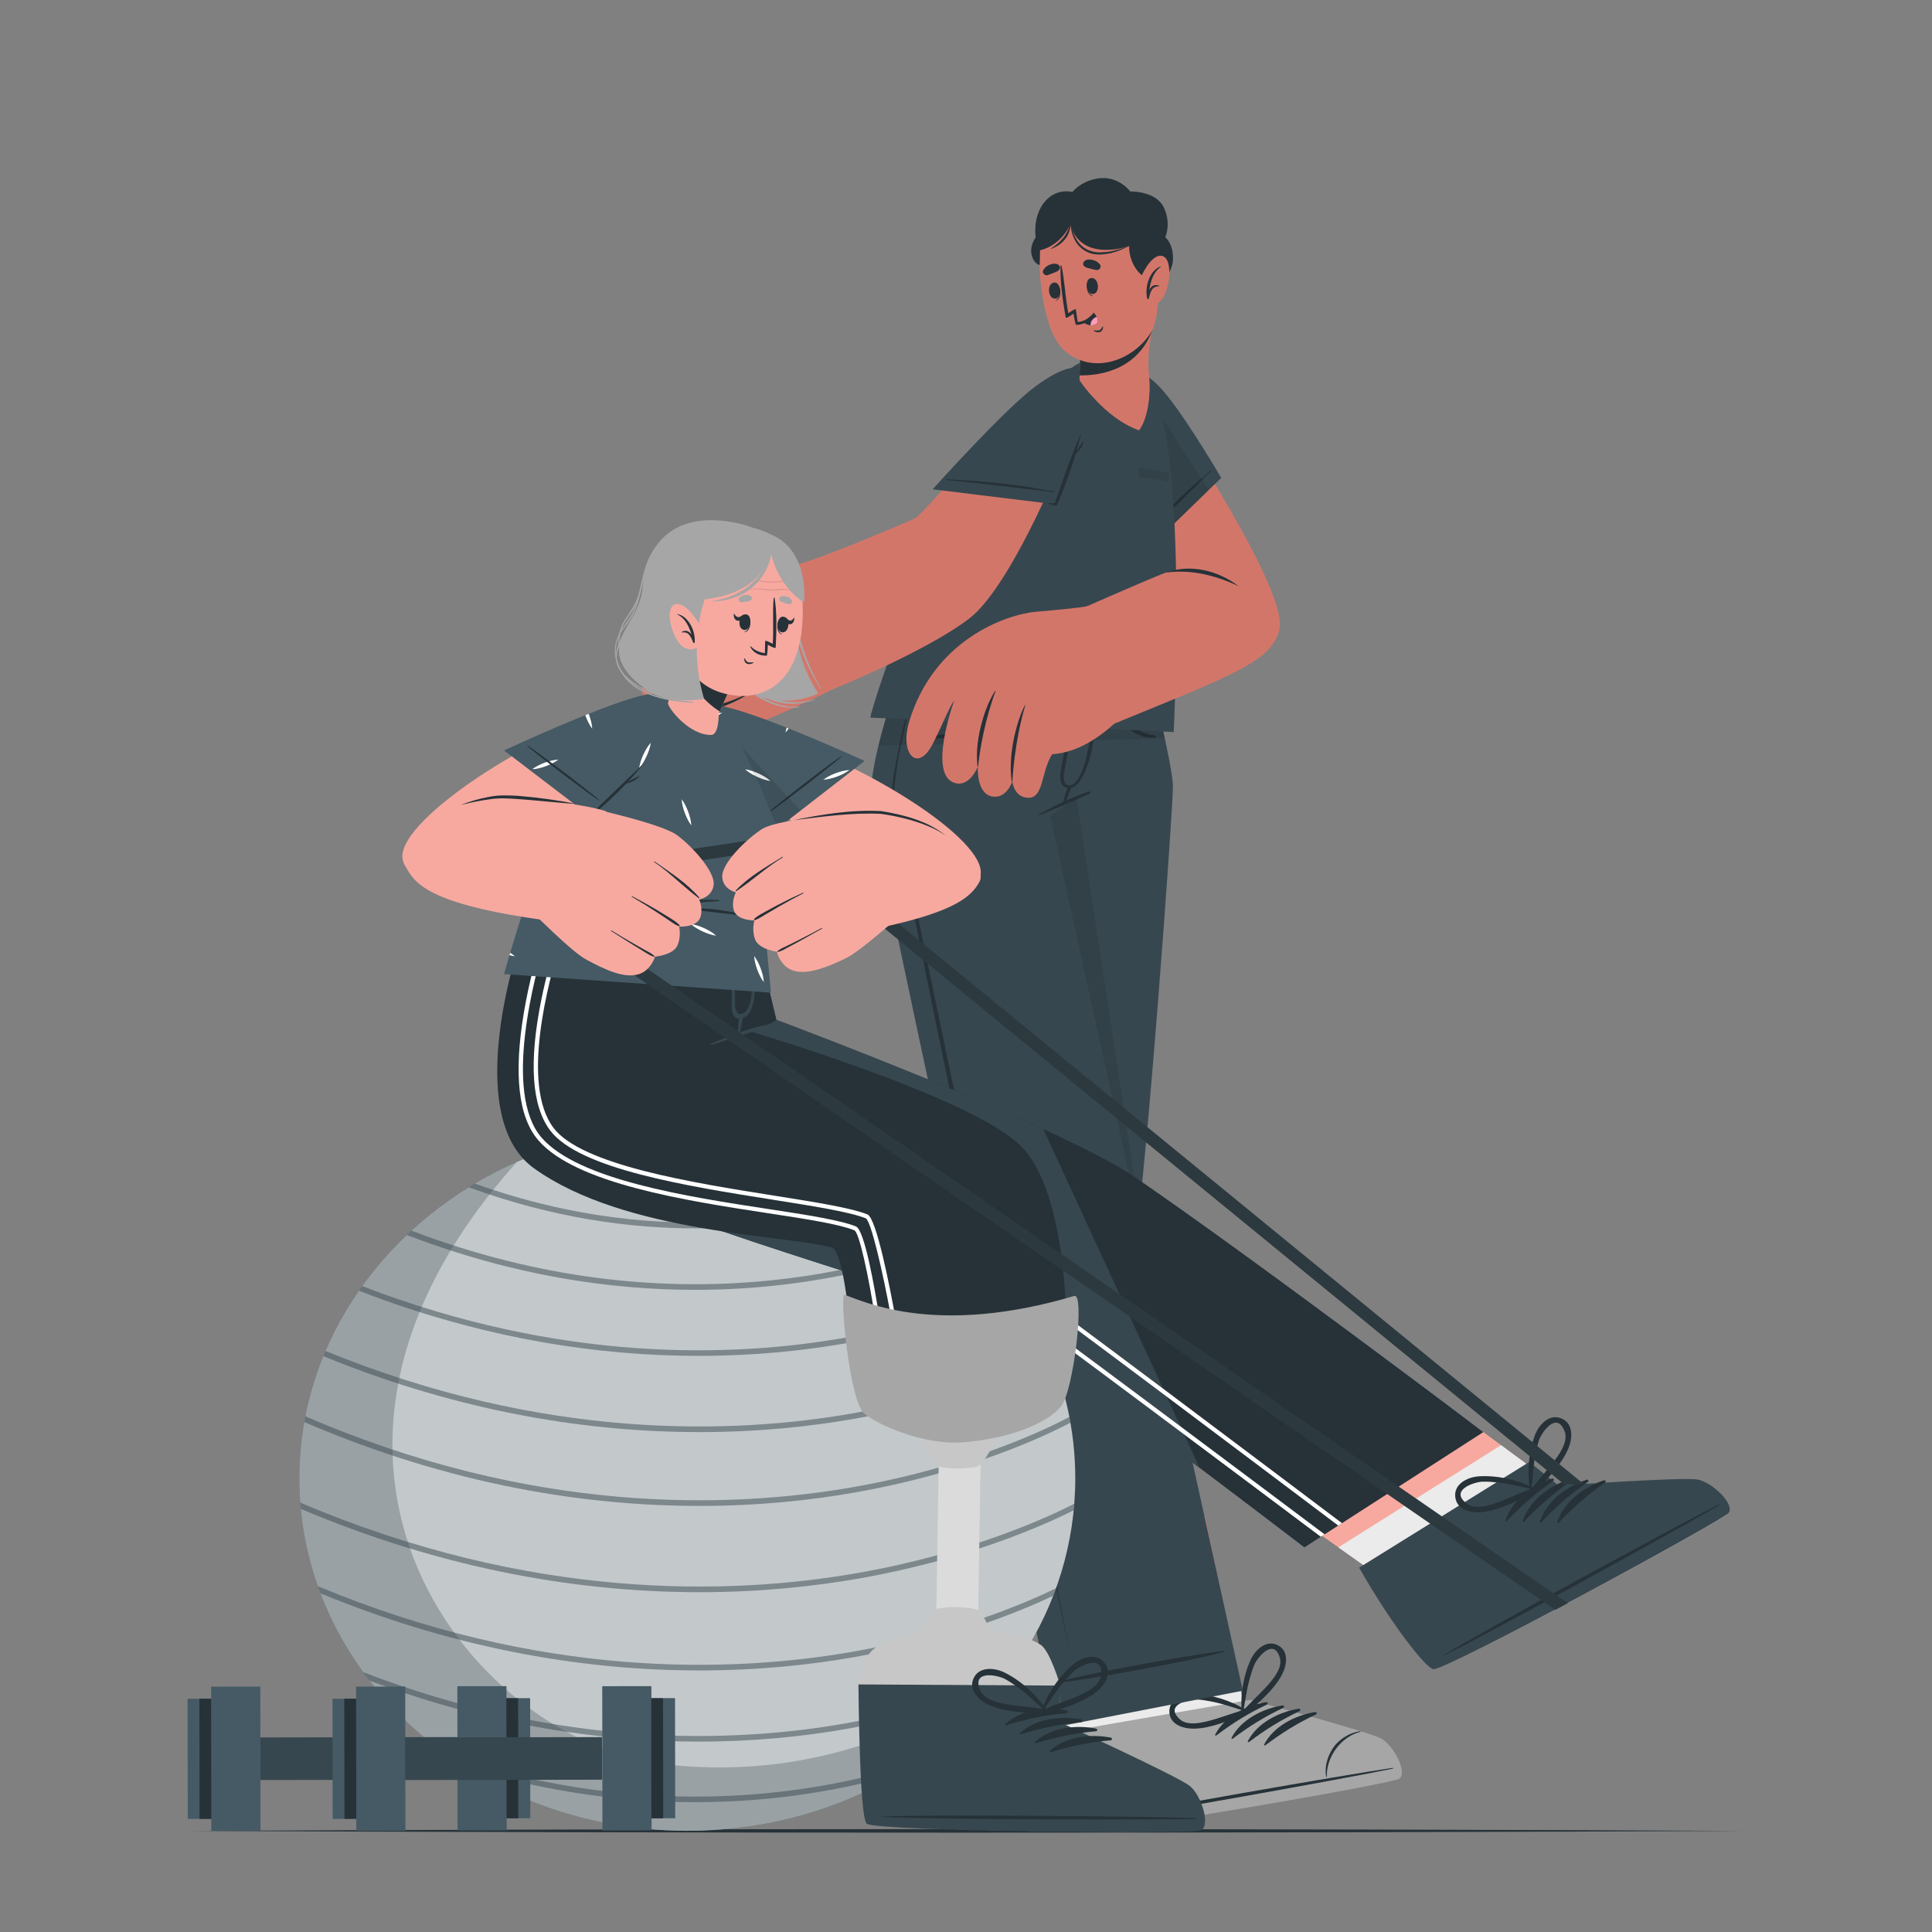 <svg width="150" height="150" viewBox="0 0 150 150" fill="none" xmlns="http://www.w3.org/2000/svg">
<rect x="0" y="0" width="150" height="150" fill="#808080" stroke="none"/>
<path d="M14.571 142.149C53.286 141.966 96.717 141.963 135.432 142.149C96.717 142.335 53.286 142.332 14.571 142.149Z" fill="#263238"/>
<path d="M68.365 138.489C67.57 138.201 49.648 123.939 49.312 122.964C49.176 122.595 62.986 105.087 62.986 105.087L73.987 114.057L65.106 125.79C65.106 125.79 69.525 134.319 69.784 135.432C70.038 136.539 69.156 138.78 68.365 138.489Z" fill="#D3766A"/>
<path d="M68.365 138.489C67.57 138.201 49.648 123.939 49.312 122.961C49.249 122.796 52.033 119.133 55.099 115.167L66.316 124.188L65.104 125.787C65.104 125.787 69.526 134.316 69.781 135.426C70.033 136.533 69.157 138.777 68.365 138.486V138.489Z" fill="#EBEBEB"/>
<path d="M66.888 129.153C66.852 129.102 66.837 129.069 66.846 129.054C66.846 129.054 66.864 129.09 66.888 129.153Z" fill="#37474F"/>
<path d="M68.4 138.837C67.596 138.54 49.467 123.975 49.125 122.982C48.993 122.607 50.967 119.592 53.7 116.7L65.379 126.105C65.379 126.105 69.6 134.607 69.855 135.735C70.107 136.86 69.204 139.131 68.4 138.834V138.837Z" fill="#C7C7C7"/>
<path d="M68.721 137.901C65.742 135.384 53.487 125.517 50.352 123.255C50.328 123.237 50.313 123.255 50.337 123.273C53.235 125.832 65.568 135.6 68.682 137.949C68.748 137.997 68.784 137.952 68.721 137.898V137.901Z" fill="#263238"/>
<path d="M69.213 134.148C68.517 133.539 67.536 133.317 66.798 133.428C66.09 133.536 65.301 133.857 64.815 134.505C64.8 134.523 64.833 134.55 64.851 134.535C65.979 133.485 67.902 133.311 69.18 134.184C69.207 134.202 69.234 134.166 69.21 134.145L69.213 134.148Z" fill="#263238"/>
<path d="M66.088 127.176C64.885 126.183 63.13 125.478 61.576 125.865C61.516 125.88 61.537 125.964 61.588 125.976C63.142 126.294 64.528 126.711 65.989 127.341C66.091 127.386 66.175 127.245 66.088 127.173V127.176Z" fill="#263238"/>
<path d="M66.732 128.295C65.529 127.302 63.774 126.597 62.22 126.984C62.16 126.999 62.181 127.083 62.232 127.095C63.786 127.413 65.172 127.83 66.633 128.46C66.735 128.505 66.819 128.364 66.732 128.292V128.295Z" fill="#263238"/>
<path d="M67.378 129.417C66.175 128.424 64.42 127.719 62.866 128.106C62.806 128.121 62.827 128.205 62.878 128.217C64.432 128.535 65.818 128.952 67.279 129.582C67.381 129.627 67.465 129.486 67.378 129.414V129.417Z" fill="#263238"/>
<path d="M68.022 130.536C66.819 129.543 65.064 128.838 63.51 129.225C63.45 129.24 63.471 129.324 63.522 129.336C65.076 129.654 66.462 130.071 67.923 130.701C68.025 130.746 68.109 130.605 68.022 130.533V130.536Z" fill="#263238"/>
<path d="M53.445 120.993C52.077 119.901 50.376 122.025 51.747 123.12C53.115 124.212 54.816 122.088 53.445 120.993Z" fill="white"/>
<path d="M70.008 124.986C69.804 123.981 68.625 123.855 67.821 124.083C66.516 124.449 65.127 125.313 64.218 126.306C64.197 126.33 64.206 126.357 64.227 126.372C64.182 126.48 64.227 126.636 64.368 126.645C65.715 126.741 67.143 127.011 68.481 126.693C69.261 126.507 70.206 125.94 70.011 124.989L70.008 124.986ZM66.438 126.372C65.775 126.339 65.115 126.276 64.452 126.27C65.157 125.838 65.838 125.379 66.585 125.019C66.942 124.848 67.311 124.677 67.689 124.554C68.277 124.365 70.287 124.308 69.345 125.727C68.826 126.51 67.23 126.408 66.438 126.372Z" fill="#263238"/>
<path d="M60.831 124.326C61.758 125.34 63.093 125.916 64.266 126.591C64.386 126.66 64.512 126.558 64.536 126.441C64.563 126.441 64.587 126.426 64.581 126.393C64.383 125.061 63.717 123.567 62.841 122.532C62.301 121.893 61.254 121.338 60.522 122.055C59.829 122.733 60.291 123.732 60.834 124.323L60.831 124.326ZM60.654 123.045C60.669 121.341 62.304 122.514 62.682 123C62.925 123.312 63.138 123.66 63.336 124.002C63.753 124.719 64.062 125.481 64.401 126.234C63.846 125.868 63.264 125.553 62.697 125.205C62.022 124.794 60.642 123.984 60.651 123.045H60.654Z" fill="#263238"/>
<path d="M54.411 116.136L65.778 125.232C65.778 125.232 87.462 99.261 88.152 95.928C88.935 92.139 91.116 62.457 91.065 60.978C91.005 59.184 89.028 51.3 89.028 51.3H74.937C74.937 51.3 72.966 90.117 72.555 91.317C72.114 92.61 54.411 116.136 54.411 116.136Z" fill="#37474F"/>
<path d="M66.888 122.289C65.073 120.537 57.987 114.909 57.105 114.447C57.087 114.438 57.06 114.471 57.072 114.486C57.714 115.248 63.741 120.198 66.84 122.346C66.873 122.37 66.915 122.316 66.885 122.289H66.888Z" fill="#263238"/>
<path d="M89.724 57.132C89.535 57.051 89.34 57.054 89.151 56.997C88.953 56.94 88.752 56.868 88.557 56.769C88.185 56.583 87.813 56.328 87.471 56.001C87.12 55.662 86.868 55.191 86.637 54.66C86.514 54.378 85.938 52.866 85.935 52.854C85.917 52.818 85.875 52.839 85.884 52.878C85.923 53.088 86.319 54.393 86.436 54.72C86.655 55.335 86.925 55.887 87.306 56.28C87.681 56.664 88.092 56.925 88.509 57.09C88.722 57.174 88.941 57.237 89.154 57.264C89.349 57.288 89.565 57.321 89.742 57.231C89.772 57.216 89.754 57.147 89.727 57.138L89.724 57.132Z" fill="#263238"/>
<path d="M77.259 51.984L76.962 59.781L76.626 67.575L75.876 83.16C75.735 85.758 75.597 88.353 75.432 90.951C75.414 91.272 75.387 91.605 75.357 91.938C75.357 91.977 75.354 92.019 75.327 92.088C75.306 92.133 75.285 92.178 75.264 92.214C75.222 92.292 75.177 92.361 75.132 92.43C75.042 92.568 74.949 92.703 74.856 92.838C74.478 93.372 74.088 93.891 73.692 94.41C72.906 95.448 72.096 96.465 71.286 97.485C69.666 99.519 68.031 101.544 66.387 103.557L58.542 113.349L66.264 103.458C67.878 101.421 69.492 99.381 71.088 97.329C71.886 96.303 72.678 95.271 73.461 94.236C73.851 93.717 74.241 93.198 74.61 92.667C74.703 92.535 74.793 92.403 74.88 92.268C74.958 92.133 75.069 92.001 75.06 91.887C75.087 91.575 75.111 91.257 75.129 90.93C75.282 88.338 75.411 85.74 75.543 83.142L76.365 67.563L76.794 59.775L77.256 51.987L77.259 51.984Z" fill="#263238"/>
<path opacity="0.1" d="M88.431 93.858C88.326 94.815 88.233 95.526 88.149 95.925C87.762 97.797 81.72 105.654 76.443 112.152L72.762 89.361C73.407 81.285 74.931 51.297 74.931 51.297H81.954L88.428 93.858H88.431Z" fill="black"/>
<path d="M108.199 138.048C107.458 138.456 84.916 142.509 83.959 142.116C83.593 141.975 79.555 120.045 79.555 120.045L93.556 117.699L96.511 132.114C96.511 132.114 105.835 134.421 106.84 134.964C107.839 135.504 108.943 137.643 108.202 138.048H108.199Z" fill="#D3766A"/>
<path d="M108.198 138.048C107.46 138.453 84.918 142.509 83.959 142.116C83.787 142.053 82.834 137.322 81.856 132.261L96.049 129.882L96.507 132.117C96.507 132.117 105.831 134.424 106.836 134.964C107.835 135.504 108.939 137.646 108.195 138.048H108.198Z" fill="#EBEBEB"/>
<path d="M100.212 132.993C100.149 132.987 100.116 132.975 100.11 132.96C100.11 132.96 100.149 132.972 100.212 132.993Z" fill="#37474F"/>
<path d="M108.592 138.12C107.839 138.528 84.925 142.515 83.956 142.113C83.587 141.963 82.63 138.489 82.264 134.529L97.039 131.976C97.039 131.976 106.21 134.427 107.227 134.979C108.238 135.534 109.348 137.712 108.595 138.12H108.592Z" fill="#A6A6A6"/>
<path d="M108.103 137.259C104.245 137.832 88.741 140.514 84.973 141.372C84.943 141.378 84.946 141.399 84.976 141.396C88.813 140.91 104.293 138.105 108.112 137.322C108.193 137.304 108.181 137.247 108.1 137.259H108.103Z" fill="#263238"/>
<path d="M105.607 134.412C104.689 134.532 103.876 135.12 103.471 135.75C103.084 136.353 102.805 137.157 102.97 137.949C102.976 137.973 103.018 137.964 103.015 137.94C102.973 136.398 104.11 134.841 105.613 134.46C105.643 134.451 105.637 134.409 105.604 134.412H105.607Z" fill="#263238"/>
<path d="M98.308 132.153C96.766 132.399 95.081 133.251 94.343 134.676C94.312 134.73 94.394 134.772 94.436 134.739C95.701 133.782 96.928 133.017 98.368 132.339C98.471 132.291 98.419 132.138 98.308 132.153Z" fill="#263238"/>
<path d="M99.577 132.408C98.035 132.654 96.349 133.506 95.611 134.931C95.584 134.985 95.662 135.027 95.704 134.994C96.97 134.037 98.197 133.272 99.637 132.594C99.739 132.546 99.688 132.393 99.577 132.408Z" fill="#263238"/>
<path d="M100.844 132.663C99.302 132.909 97.616 133.761 96.878 135.186C96.848 135.24 96.929 135.282 96.971 135.249C98.237 134.292 99.464 133.527 100.904 132.849C101.006 132.801 100.955 132.648 100.844 132.663Z" fill="#263238"/>
<path d="M102.112 132.921C100.57 133.167 98.884 134.019 98.146 135.444C98.116 135.498 98.197 135.54 98.239 135.507C99.505 134.55 100.732 133.785 102.172 133.107C102.274 133.059 102.223 132.906 102.112 132.921Z" fill="#263238"/>
<path d="M85.318 137.556C83.593 137.862 84.064 140.541 85.792 140.235C87.517 139.929 87.046 137.25 85.318 137.556Z" fill="white"/>
<path d="M99.256 127.761C98.365 127.251 97.495 128.052 97.132 128.805C96.544 130.026 96.274 131.64 96.418 132.978C96.421 133.011 96.448 133.02 96.475 133.014C96.526 133.119 96.673 133.188 96.772 133.089C97.735 132.141 98.881 131.247 99.526 130.032C99.901 129.324 100.099 128.241 99.256 127.758V127.761ZM97.939 131.358C97.477 131.835 96.994 132.288 96.55 132.783C96.691 131.97 96.796 131.154 97.021 130.353C97.129 129.972 97.243 129.582 97.402 129.219C97.648 128.652 98.932 127.107 99.376 128.751C99.622 129.657 98.491 130.788 97.939 131.358Z" fill="#263238"/>
<path d="M92.698 134.214C94.072 134.187 95.386 133.566 96.667 133.131C96.799 133.086 96.802 132.924 96.733 132.831C96.751 132.813 96.754 132.783 96.727 132.765C95.596 132.033 94.033 131.547 92.68 131.52C91.843 131.505 90.736 131.922 90.79 132.945C90.841 133.914 91.897 134.226 92.701 134.211L92.698 134.214ZM91.618 133.5C90.349 132.363 92.308 131.913 92.926 131.946C93.322 131.97 93.721 132.039 94.111 132.117C94.924 132.279 95.701 132.552 96.49 132.792C95.848 132.966 95.227 133.194 94.594 133.392C93.838 133.626 92.32 134.127 91.621 133.5H91.618Z" fill="#263238"/>
<path d="M86.223 51.297C86.223 51.297 85.854 57.321 84.189 61.614C84.189 61.614 81.789 63.108 81.54 63.345L96.492 131.265L81.855 134.109C81.855 134.109 75.426 99.345 74.934 97.209C74.148 93.78 67.935 64.623 67.659 62.964C67.083 59.499 70.281 51.297 70.281 51.297H86.22H86.223Z" fill="#37474F"/>
<path d="M95.025 128.172C90.99 128.697 83.262 130.182 82.308 130.554C82.287 130.563 82.296 130.605 82.317 130.605C83.343 130.608 92.754 128.928 95.04 128.244C95.079 128.232 95.067 128.166 95.028 128.172H95.025Z" fill="#263238"/>
<path d="M72.084 57.135C72.378 57.069 72.69 57.09 72.987 57.051C73.299 57.012 73.611 56.958 73.917 56.877C74.493 56.721 75.066 56.499 75.582 56.199C76.113 55.887 76.473 55.434 76.791 54.915C76.962 54.639 77.739 53.16 77.748 53.148C77.772 53.115 77.841 53.139 77.832 53.175C77.787 53.382 77.28 54.672 77.121 54.99C76.827 55.593 76.449 56.13 75.873 56.49C75.312 56.844 74.676 57.072 74.025 57.201C73.692 57.267 73.35 57.312 73.008 57.315C72.699 57.321 72.357 57.333 72.063 57.225C72.012 57.207 72.039 57.141 72.081 57.132L72.084 57.135Z" fill="#263238"/>
<path d="M84.537 61.452C83.202 61.899 81.912 62.535 80.679 63.207C80.631 63.234 80.661 63.309 80.715 63.288C82.014 62.745 83.34 62.223 84.606 61.608C84.705 61.56 84.639 61.419 84.537 61.452Z" fill="#263238"/>
<path d="M85.029 52.572C85.026 52.527 84.948 52.518 84.948 52.566C84.945 54.102 84.834 55.455 84.693 56.889C84.627 57.555 84.057 61.236 82.902 60.957C82.71 60.909 82.611 60.72 82.584 60.426C82.551 60.075 82.686 59.646 82.749 59.298C82.884 58.527 82.996 57.756 83.067 56.976C83.206 55.521 83.223 54.069 83.061 52.617C83.055 52.569 82.986 52.572 82.986 52.62C82.968 54.633 82.9 56.643 82.579 58.635C82.425 59.592 81.93 61.032 82.929 61.188C83.949 61.347 84.63 58.935 84.762 58.275C85.126 56.433 85.158 54.441 85.029 52.572Z" fill="#263238"/>
<path d="M82.932 61.056C82.824 61.302 82.74 61.56 82.665 61.818C82.608 62.019 82.53 62.235 82.551 62.445C82.554 62.487 82.608 62.49 82.632 62.463C82.77 62.292 82.83 62.058 82.905 61.854C82.995 61.62 83.091 61.386 83.175 61.146C83.229 60.987 82.998 60.903 82.932 61.056Z" fill="#263238"/>
<path d="M71.484 51.297C71.085 52.824 70.707 54.357 70.362 55.896C70.02 57.435 69.693 58.983 69.501 60.543L69.447 61.128C69.429 61.323 69.435 61.518 69.429 61.71L69.603 62.868L70.044 65.193L70.986 69.834L74.856 88.377L78.729 106.92L80.652 116.196L83.229 129.084L80.493 116.229L78.477 106.974L74.529 88.446C73.248 82.263 71.958 76.08 70.737 69.885L69.84 65.235L69.42 62.904L69.255 61.719C69.255 61.317 69.291 60.921 69.342 60.525C69.564 58.956 69.918 57.414 70.284 55.878C70.656 54.342 71.058 52.815 71.484 51.297Z" fill="#263238"/>
<path opacity="0.1" d="M90.423 57.321L68.205 57.885C69 54.591 70.284 51.297 70.284 51.297H89.028C89.028 51.297 89.82 54.417 90.423 57.321Z" fill="black"/>
<path d="M87.148 32.664C87.484 40.575 90.202 49.92 92.197 51.297C94.705 53.025 99.118 51.297 99.364 48.597C99.61 45.906 93.802 36.555 90.982 32.247C87.901 27.54 87.064 30.711 87.145 32.667L87.148 32.664Z" fill="#D3766A"/>
<path d="M87.907 43.818L94.816 37.101C94.816 37.101 92.368 32.922 90.685 30.801C88.459 27.993 86.896 28.161 86.686 32.547C86.545 35.481 87.91 43.818 87.91 43.818H87.907Z" fill="#37474F"/>
<path d="M87.973 42.48C88.912 41.433 89.86 40.401 90.859 39.411C91.357 38.916 91.861 38.43 92.374 37.953C92.887 37.476 93.448 37.047 93.952 36.564C93.979 36.537 94.021 36.585 93.991 36.609C93.463 37.065 92.992 37.599 92.488 38.085C91.984 38.571 91.48 39.063 90.982 39.555C89.986 40.539 88.984 41.52 88.012 42.528C87.985 42.555 87.946 42.51 87.973 42.483V42.48Z" fill="#263238"/>
<path opacity="0.1" d="M93.844 38.042L87.91 43.817C87.91 43.817 86.545 35.48 86.689 32.546C86.797 30.296 87.262 29.159 87.988 28.961L93.847 38.045L93.844 38.042Z" fill="black"/>
<path d="M91.122 56.838L67.575 55.713C67.488 55.488 73.716 34.692 83.442 28.392C85.155 27.282 88.401 28.293 89.187 29.484C92.292 34.182 91.125 56.838 91.125 56.838H91.122Z" fill="#37474F"/>
<path opacity="0.1" d="M90.744 37.38L88.443 37.035V36.345L90.744 36.69V37.38Z" fill="black"/>
<path d="M83.217 33.579C81.987 37.155 78.198 45.741 75.273 48.006C72.768 49.944 67.575 52.329 64.695 53.499C63.387 54.03 60.306 44.277 61.953 43.821C64.26 43.179 70.746 40.386 70.995 40.266C71.604 39.972 74.937 35.901 79.251 31.644C82.725 28.218 84.204 30.708 83.217 33.585V33.579Z" fill="#D3766A"/>
<path d="M64.693 53.496C63.7 54.006 58.342 56.553 56.899 56.796C55.456 57.039 51.253 57.441 50.953 56.355C50.653 55.269 51.874 55.053 51.874 55.053C51.874 55.053 50.074 54.942 49.87 53.82C49.669 52.698 51.58 52.425 51.58 52.425C51.58 52.425 49.738 52.176 49.618 51.042C49.498 49.911 51.463 49.956 51.463 49.956C51.463 49.956 49.768 49.806 50.062 48.831C50.413 47.658 53.506 48.288 55.081 47.898C55.438 47.811 62.191 45.591 62.191 45.591L64.69 53.487L64.693 53.496Z" fill="#D3766A"/>
<path d="M51.298 49.962C53.575 50.418 54.649 50.226 56.782 49.41C56.824 49.395 56.857 49.452 56.815 49.473C54.799 50.463 53.485 50.898 51.271 50.07C51.163 50.031 51.19 49.938 51.298 49.962Z" fill="#263238"/>
<path d="M51.403 52.389C53.809 52.656 54.976 52.458 57.274 51.768C57.307 51.759 57.325 51.813 57.295 51.825C55.096 52.689 53.776 53.097 51.409 52.512C51.301 52.485 51.295 52.377 51.403 52.389Z" fill="#263238"/>
<path d="M51.994 55.017C54.34 55.107 55.63 54.945 57.775 53.988C57.826 53.967 57.862 54.036 57.814 54.066C55.72 55.254 54.115 55.47 51.997 55.089C51.853 55.062 51.844 55.011 51.991 55.017H51.994Z" fill="#263238"/>
<path d="M62.908 43.932C62.908 43.932 60.055 43.368 58.747 43.398C57.439 43.428 52.606 45.33 52.957 46.398C53.41 47.775 56.419 47.226 57.856 46.767C57.856 46.767 58.903 49.956 61.147 50.028C63.391 50.1 62.908 43.932 62.908 43.932Z" fill="#D3766A"/>
<path d="M53.206 46.737C54.526 47.694 56.374 46.968 57.802 46.623C57.91 46.596 57.97 46.674 57.973 46.761C58.501 48.069 59.626 49.758 61.078 50.091C61.12 50.1 61.114 50.163 61.069 50.157C59.464 50.013 58.222 48.444 57.736 46.974C56.278 47.349 54.391 47.997 53.194 46.746C53.188 46.74 53.194 46.728 53.203 46.734L53.206 46.737Z" fill="#263238"/>
<path d="M72.408 37.989L81.972 39.162C81.972 39.162 83.694 34.635 84.294 31.995C85.086 28.503 83.976 27.39 80.427 29.973C78.051 31.701 72.411 37.989 72.411 37.989H72.408Z" fill="#37474F"/>
<path d="M81.315 39.084C81.54 39.066 81.762 39.063 81.984 39.066L81.879 39.129C82.515 37.26 83.163 35.4 83.952 33.588C83.733 34.554 83.451 35.502 83.133 36.438C82.806 37.401 82.446 38.352 82.029 39.282C81.789 39.228 81.552 39.165 81.315 39.087V39.084Z" fill="#263238"/>
<path d="M83.373 35.304C83.496 35.127 83.814 34.671 83.934 34.5C83.997 34.41 84.054 34.32 84.126 34.23C84.096 34.458 83.997 34.668 83.871 34.854C83.739 35.037 83.577 35.205 83.373 35.307V35.304Z" fill="#263238"/>
<path d="M73.488 37.203C74.892 37.278 76.29 37.371 77.688 37.53C78.384 37.608 79.08 37.698 79.773 37.797C80.466 37.896 81.153 38.067 81.846 38.157C81.885 38.163 81.873 38.223 81.837 38.217C81.15 38.091 80.439 38.058 79.746 37.971C79.05 37.884 78.354 37.8 77.658 37.719C76.266 37.56 74.874 37.395 73.479 37.266C73.44 37.263 73.452 37.206 73.488 37.206V37.203Z" fill="#263238"/>
<path d="M88.366 32.571C87.091 32.937 84.778 31.071 83.827 29.514C83.761 29.406 84.007 24.999 83.965 24.123C83.956 23.943 89.536 25.197 89.536 25.197C89.536 25.197 89.083 27.063 89.167 28.596C89.176 28.725 89.599 32.217 88.366 32.574V32.571Z" fill="#D3766A"/>
<path d="M89.535 25.197C89.535 25.197 89.481 25.425 89.412 25.785C88.149 28.908 85.065 29.172 83.82 29.142C83.832 28.044 84 24.855 83.964 24.12C83.955 23.94 89.538 25.197 89.538 25.197H89.535Z" fill="#263238"/>
<path d="M83.824 29.514C83.824 29.514 85.714 32.445 88.432 33.411C88.432 33.411 89.389 32.343 89.227 29.421L83.824 29.514Z" fill="#D3766A"/>
<path d="M88.953 16.842C90.003 18.594 90.366 24.327 89.322 25.884C87.807 28.143 84.645 29.109 82.554 27.132C80.526 25.215 80.187 17.739 81.417 16.254C83.229 14.064 87.399 14.253 88.95 16.842H88.953Z" fill="#D3766A"/>
<path d="M84.381 22.014C84.381 22.014 84.411 22.029 84.414 22.047C84.429 22.434 84.51 22.875 84.867 22.977C84.879 22.98 84.879 23.001 84.867 22.998C84.438 22.968 84.336 22.38 84.384 22.014H84.381Z" fill="#263238"/>
<path d="M84.699 21.588C85.317 21.498 85.449 22.74 84.879 22.824C84.315 22.905 84.183 21.663 84.699 21.588Z" fill="#263238"/>
<path d="M82.263 22.299C82.263 22.299 82.237 22.32 82.237 22.335C82.29 22.719 82.287 23.166 81.951 23.331C81.942 23.337 81.945 23.355 81.957 23.352C82.374 23.247 82.374 22.653 82.26 22.299H82.263Z" fill="#263238"/>
<path d="M81.876 21.936C81.252 21.957 81.339 23.202 81.915 23.184C82.482 23.166 82.398 21.921 81.876 21.936Z" fill="#263238"/>
<path d="M85.129 20.967C84.955 20.943 84.799 20.892 84.631 20.85C84.439 20.802 84.283 20.784 84.145 20.634C84.07 20.553 84.082 20.391 84.154 20.313C84.322 20.127 84.571 20.127 84.802 20.175C85.054 20.226 85.234 20.331 85.396 20.529C85.555 20.721 85.357 21 85.129 20.97V20.967Z" fill="#263238"/>
<path d="M81.33 21.363C81.498 21.315 81.648 21.246 81.81 21.183C81.993 21.111 82.146 21.072 82.263 20.904C82.326 20.814 82.296 20.655 82.212 20.586C82.02 20.424 81.774 20.457 81.552 20.532C81.309 20.616 81.144 20.742 81.006 20.961C80.874 21.171 81.105 21.423 81.327 21.363H81.33Z" fill="#263238"/>
<path d="M85.608 25.35C85.539 25.458 85.476 25.602 85.341 25.644C85.212 25.686 85.044 25.662 84.915 25.644C84.903 25.644 84.894 25.659 84.903 25.668C85.035 25.791 85.26 25.833 85.428 25.764C85.593 25.695 85.641 25.527 85.647 25.362C85.647 25.338 85.617 25.338 85.608 25.353V25.35Z" fill="#263238"/>
<path d="M84.954 24.312C84.82 24.687 84.549 24.939 84.228 25.08C84.085 25.143 83.928 25.185 83.772 25.206C83.743 25.212 83.71 25.215 83.683 25.215C83.656 25.215 83.629 25.221 83.599 25.221C83.553 25.224 83.52 25.194 83.502 25.155C83.502 25.137 83.496 25.128 83.496 25.113L83.49 25.077C83.415 24.789 83.344 24.342 83.344 24.342C83.251 24.42 82.764 24.786 82.737 24.633C82.525 23.361 82.287 21.945 82.344 20.634C82.344 20.592 82.41 20.586 82.416 20.628C82.668 21.843 82.707 23.094 82.942 24.318C83.1 24.213 83.353 24.027 83.505 23.994C83.55 23.994 83.632 24.861 83.677 24.99C83.677 24.99 83.677 24.996 83.683 25.002C84.183 24.954 84.519 24.72 84.915 24.285C84.939 24.258 84.975 24.276 84.957 24.312H84.954Z" fill="#263238"/>
<path d="M84.027 24.978C84.027 24.978 84.336 25.227 84.681 25.257C84.807 25.269 84.936 25.251 85.059 25.182C85.308 25.041 85.251 24.792 85.146 24.597C85.062 24.435 84.942 24.306 84.942 24.306C84.942 24.306 84.648 24.774 84.03 24.978H84.027Z" fill="#263238"/>
<path d="M84.678 25.257C84.804 25.269 84.933 25.251 85.056 25.182C85.305 25.041 85.248 24.792 85.143 24.597C84.864 24.702 84.63 24.972 84.678 25.257Z" fill="#FF9ABB"/>
<path d="M90.178 21.696C88.759 22.113 87.631 20.559 87.667 19.104C87.667 19.104 83.95 20.451 83.092 17.418C83.092 17.418 82.477 19.008 80.749 19.434L80.725 20.568C80.308 20.541 79.645 19.515 80.413 18.429C80.413 18.429 80.143 16.881 81.073 15.714C82 14.547 83.257 14.907 83.257 14.907C83.257 14.907 83.992 13.962 85.441 13.833C86.89 13.704 87.754 14.865 87.754 14.865C87.754 14.865 89.731 14.811 90.349 16.089C90.967 17.367 90.469 18.42 90.469 18.42C90.469 18.42 91.06 18.846 91.072 20.049C91.078 20.823 90.607 21.57 90.181 21.696H90.178Z" fill="#263238"/>
<path d="M83.116 17.127C83.146 17.382 83.191 17.637 83.272 17.88C83.341 18.126 83.446 18.357 83.569 18.576C83.824 19.008 84.22 19.347 84.697 19.485C85.168 19.659 85.687 19.59 86.185 19.53C86.431 19.467 86.683 19.422 86.929 19.347C87.172 19.266 87.415 19.182 87.664 19.107C87.433 19.221 87.196 19.323 86.959 19.431C86.719 19.524 86.464 19.587 86.215 19.665C85.705 19.755 85.162 19.83 84.643 19.656C84.13 19.491 83.692 19.113 83.449 18.642C83.206 18.171 83.101 17.643 83.116 17.127Z" fill="#263238"/>
<path d="M81.531 19.335C81.924 19.086 82.278 18.804 82.554 18.456C82.698 18.285 82.806 18.093 82.899 17.889C82.998 17.688 83.04 17.466 83.094 17.238C83.115 17.469 83.109 17.712 83.031 17.94C82.962 18.168 82.848 18.384 82.695 18.57C82.542 18.756 82.368 18.918 82.167 19.047C81.969 19.176 81.756 19.281 81.528 19.338L81.531 19.335Z" fill="#263238"/>
<path d="M88.504 21.684C88.504 21.684 89.344 19.62 90.253 19.878C91.162 20.139 90.814 22.932 89.947 23.502C89.08 24.072 88.537 23.277 88.537 23.277L88.507 21.681L88.504 21.684Z" fill="#D3766A"/>
<path d="M90.133 20.679C90.133 20.679 90.157 20.694 90.145 20.703C89.542 21.123 89.332 21.822 89.233 22.515C89.374 22.224 89.614 22.029 89.998 22.188C90.019 22.197 90.007 22.227 89.989 22.227C89.704 22.23 89.518 22.323 89.383 22.584C89.287 22.767 89.242 22.983 89.191 23.184C89.173 23.25 89.059 23.244 89.065 23.169V23.151C88.858 22.308 89.245 20.97 90.136 20.676L90.133 20.679Z" fill="#263238"/>
<path d="M99.112 49.104C98.848 51.282 95.449 52.521 86.518 56.181C85.282 56.688 79.987 49.074 81.277 48.465C82.903 47.7 90.028 44.589 90.526 44.457C94.729 43.344 99.31 47.463 99.112 49.104Z" fill="#D3766A"/>
<path d="M90.526 44.457C92.416 43.758 94.585 44.298 96.151 45.501C94.384 44.679 92.482 44.184 90.526 44.457Z" fill="#263238"/>
<path d="M84.508 47.052C84.508 47.052 83.887 47.208 80.47 47.493C78.109 47.691 72.478 49.683 70.576 56.067C69.847 58.515 71.245 60.093 72.454 57.687C73.306 55.992 73.75 54.744 74.182 54.267C74.182 54.267 74.779 57.108 76.321 57.78C77.011 58.08 78.913 58.854 80.479 59.247C80.479 59.247 80.656 58.929 80.824 58.494C80.824 58.494 83.263 59.166 86.518 56.178L84.508 47.049V47.052Z" fill="#D3766A"/>
<path d="M78.244 48.042C77.38 48.933 75.577 50.856 74.653 52.941C73.624 55.257 72.265 59.994 73.984 60.735C75.244 61.278 75.922 59.517 75.922 59.517C75.922 59.517 75.775 61.593 77.017 61.836C78.151 62.058 78.595 60.663 78.595 60.663C78.595 60.663 78.721 61.938 79.855 61.941C81.22 61.944 80.731 59.271 82.114 58.08C82.426 57.813 78.247 48.042 78.247 48.042H78.244Z" fill="#D3766A"/>
<path d="M77.281 53.619C76.606 54.591 75.638 57.195 75.889 59.475C75.895 59.526 75.938 59.55 75.944 59.502C76.201 56.934 76.936 54.6 77.305 53.631C77.311 53.619 77.29 53.61 77.284 53.622L77.281 53.619Z" fill="#263238"/>
<path d="M79.588 54.726C79.09 55.626 78.214 58.353 78.547 60.654C78.553 60.705 78.598 60.726 78.601 60.678C78.76 57.984 79.3 55.728 79.612 54.735C79.615 54.723 79.597 54.714 79.591 54.726H79.588Z" fill="#263238"/>
<path opacity="0.1" d="M53.361 142.14C69.996 142.14 83.481 129.892 83.481 114.783C83.481 99.674 69.996 87.426 53.361 87.426C36.726 87.426 23.241 99.674 23.241 114.783C23.241 129.892 36.726 142.14 53.361 142.14Z" fill="black"/>
<path d="M23.244 114.783C23.244 129.891 36.729 142.143 53.364 142.143C64.413 142.143 74.067 136.74 79.305 128.688C81.96 124.614 83.484 119.859 83.484 114.783C83.484 99.675 69.999 87.429 53.364 87.429C48.627 87.429 44.145 88.422 40.155 90.195C30.141 94.635 23.244 103.977 23.244 114.783Z" fill="#37474F"/>
<path opacity="0.7" d="M23.244 114.783C23.244 129.891 36.729 142.143 53.364 142.143C64.413 142.143 74.067 136.74 79.305 128.688C81.96 124.614 83.484 119.859 83.484 114.783C83.484 99.675 69.999 87.429 53.364 87.429C48.627 87.429 44.145 88.422 40.155 90.195C30.141 94.635 23.244 103.977 23.244 114.783Z" fill="white"/>
<g opacity="0.5">
<path d="M42.069 89.421C46.428 90.492 50.442 90.882 53.982 90.882C57.063 90.882 59.778 90.588 62.049 90.192C63.102 90.003 64.101 89.79 65.028 89.562C64.767 89.46 64.503 89.361 64.236 89.268H64.233C58.872 90.492 51.462 91.155 42.816 89.154C42.561 89.238 42.312 89.328 42.069 89.421Z" fill="#37474F"/>
<path d="M36.397 92.181C42.964 94.584 48.955 95.37 53.986 95.37C57.066 95.37 59.782 95.076 62.053 94.674C65.635 94.044 68.523 93.096 70.516 92.295C70.359 92.193 70.201 92.097 70.038 92.001C64.389 94.176 52.084 97.347 36.873 91.893C36.712 91.986 36.556 92.082 36.397 92.181Z" fill="#37474F"/>
<path d="M31.588 95.883C39.826 99.051 47.413 100.143 53.962 100.143C63.877 100.143 71.419 97.641 75.274 96.012C75.16 95.904 75.046 95.793 74.929 95.688C68.497 98.367 52.231 103.275 31.945 95.547C31.822 95.655 31.705 95.769 31.585 95.88L31.588 95.883Z" fill="#37474F"/>
<path d="M34.855 136.365C35.275 136.668 35.706 136.956 36.151 137.232C42.633 139.2 48.642 139.923 53.962 139.923C60.331 139.923 65.722 138.891 69.784 137.721C69.784 137.721 69.787 137.72 69.793 137.718C70.266 137.439 70.725 137.145 71.175 136.842C63.721 139.236 50.644 141.555 34.858 136.365H34.855Z" fill="#37474F"/>
<path d="M27.864 100.212C37.74 104.04 46.743 105.27 54.246 105.27C58.62 105.27 62.484 104.853 65.709 104.286C71.61 103.248 76.179 101.601 78.978 100.389C78.894 100.266 78.813 100.149 78.729 100.026C75.945 101.217 71.43 102.84 65.613 103.86C56.937 105.384 43.611 105.825 28.122 99.852C28.035 99.975 27.951 100.092 27.864 100.215V100.212Z" fill="#37474F"/>
<path d="M28.203 129.831C28.362 130.05 28.521 130.269 28.692 130.482C38.238 134.061 46.953 135.219 54.243 135.219C58.617 135.219 62.481 134.802 65.706 134.235C70.803 133.338 74.907 131.985 77.733 130.857C77.916 130.629 78.093 130.401 78.261 130.17C75.447 131.343 71.112 132.843 65.607 133.809C56.949 135.327 43.653 135.768 28.2 129.828L28.203 129.831Z" fill="#37474F"/>
<path d="M25.107 105.294C36.054 109.77 46.044 111.189 54.291 111.189C58.893 111.189 62.955 110.751 66.345 110.151C73.644 108.87 78.999 106.695 81.675 105.438C81.627 105.303 81.57 105.168 81.513 105.03C78.876 106.272 73.536 108.444 66.249 109.725C56.838 111.378 42.219 111.816 25.275 104.889C25.218 105.024 25.161 105.156 25.11 105.291L25.107 105.294Z" fill="#37474F"/>
<path d="M23.629 110.409C35.158 115.374 45.673 116.919 54.292 116.919C58.894 116.919 62.956 116.481 66.346 115.881C75.355 114.297 81.409 111.354 83.107 110.457C83.08 110.304 83.056 110.154 83.029 110.007C81.568 110.79 75.469 113.841 66.25 115.458C56.551 117.156 41.32 117.576 23.71 109.962L23.632 110.409H23.629Z" fill="#37474F"/>
<path d="M23.314 116.661C23.326 116.826 23.34 116.988 23.358 117.15C34.992 122.076 45.594 123.618 54.319 123.618C59.041 123.618 63.211 123.162 66.691 122.556C75.153 121.068 81.076 118.407 83.356 117.261C83.376 117.096 83.391 116.925 83.403 116.754C81.355 117.801 75.346 120.591 66.594 122.127C56.706 123.861 41.227 124.293 23.314 116.661Z" fill="#37474F"/>
<path d="M24.679 123.153C24.745 123.342 24.814 123.522 24.886 123.708C35.92 128.259 45.988 129.693 54.292 129.693C58.894 129.693 62.956 129.255 66.346 128.655C73.726 127.359 79.126 125.145 81.769 123.9C81.847 123.699 81.922 123.507 81.991 123.309C79.555 124.494 74.005 126.87 66.25 128.232C56.728 129.9 41.881 130.332 24.682 123.153H24.679Z" fill="#37474F"/>
</g>
<path opacity="0.3" d="M23.244 114.783C23.244 129.891 36.729 142.143 53.364 142.143C64.413 142.143 74.067 136.74 79.305 128.688C73.644 133.248 64.272 138.369 51.78 136.998C36.558 135.318 19.191 113.442 40.155 90.195C30.141 94.635 23.244 103.977 23.244 114.783Z" fill="#37474F"/>
<path d="M134.109 117.549C133.53 118.179 112.587 129.537 111.54 129.465C111.417 129.465 108.42 125.28 108.42 125.28C108.096 124.695 107.28 123.831 105.885 121.536L95.109 113.895L107.07 105.201L120.903 115.425C120.903 115.425 124.683 115.296 127.782 115.122C127.788 115.122 127.791 115.122 127.791 115.122C129.699 115.008 131.376 114.945 131.811 115.02C132.942 115.221 134.691 116.922 134.109 117.546V117.549Z" fill="#F7A9A0"/>
<path d="M134.109 117.549C133.53 118.176 112.587 129.537 111.54 129.465C111.42 129.462 108.42 125.28 108.42 125.28C108.099 124.695 107.28 123.831 105.885 121.536L103.908 120.135L116.544 112.203L120.903 115.425C120.903 115.425 124.683 115.299 127.782 115.122C127.785 115.122 127.788 115.122 127.788 115.125C129.699 115.011 131.373 114.945 131.808 115.02C132.939 115.218 134.688 116.922 134.106 117.546L134.109 117.549Z" fill="#EBEBEB"/>
<path d="M134.175 117.504C133.569 118.155 112.371 129.669 111.285 129.597C110.784 129.564 108.204 126.42 105.522 121.713L118.737 113.505L121.014 115.344C121.014 115.344 130.608 114.663 131.79 114.87C132.969 115.08 134.781 116.853 134.175 117.504Z" fill="#37474F"/>
<path d="M133.41 116.821C129.81 118.663 115.461 126.439 112.041 128.533C112.014 128.551 112.023 128.569 112.053 128.554C115.662 126.805 129.948 118.915 133.443 116.878C133.518 116.836 133.488 116.782 133.41 116.821Z" fill="#263238"/>
<path d="M120.504 114.796C118.968 115.312 117.387 116.473 116.877 118.054C116.856 118.114 116.946 118.144 116.982 118.102C118.113 116.905 119.238 115.915 120.597 114.973C120.693 114.907 120.615 114.757 120.504 114.793V114.796Z" fill="#263238"/>
<path d="M121.842 114.841C120.306 115.357 118.725 116.518 118.215 118.099C118.194 118.159 118.284 118.189 118.32 118.147C119.451 116.95 120.576 115.96 121.935 115.018C122.031 114.952 121.953 114.802 121.842 114.838V114.841Z" fill="#263238"/>
<path d="M123.184 114.885C121.648 115.401 120.067 116.562 119.557 118.143C119.536 118.203 119.626 118.233 119.662 118.191C120.793 116.994 121.918 116.004 123.277 115.062C123.373 114.996 123.295 114.846 123.184 114.882V114.885Z" fill="#263238"/>
<path d="M124.525 114.93C122.989 115.446 121.408 116.607 120.898 118.188C120.877 118.248 120.967 118.275 121.003 118.236C122.134 117.039 123.259 116.049 124.618 115.107C124.714 115.041 124.636 114.891 124.525 114.927V114.93Z" fill="#263238"/>
<path d="M121.278 110.148C120.312 109.701 119.484 110.604 119.175 111.417C118.674 112.731 118.539 114.423 118.809 115.794C118.815 115.827 118.845 115.833 118.869 115.827C118.932 115.929 119.088 115.989 119.184 115.878C120.096 114.813 121.2 113.787 121.758 112.476C122.082 111.711 122.19 110.574 121.278 110.148ZM120.234 113.982C119.799 114.516 119.34 115.026 118.923 115.578C118.998 114.723 119.034 113.871 119.193 113.025C119.268 112.62 119.355 112.209 119.487 111.819C119.691 111.213 120.882 109.5 121.488 111.162C121.821 112.077 120.753 113.346 120.234 113.985V113.982Z" fill="#263238"/>
<path d="M115.075 117.399C116.494 117.249 117.796 116.49 119.08 115.929C119.212 115.872 119.203 115.704 119.122 115.614C119.137 115.593 119.14 115.563 119.11 115.548C117.877 114.891 116.218 114.528 114.817 114.621C113.95 114.681 112.843 115.209 112.99 116.262C113.128 117.258 114.247 117.489 115.075 117.399ZM113.896 116.757C112.483 115.695 114.469 115.053 115.108 115.035C115.519 115.023 115.939 115.062 116.347 115.107C117.202 115.2 118.03 115.413 118.867 115.593C118.219 115.83 117.598 116.121 116.959 116.382C116.197 116.691 114.673 117.345 113.896 116.757Z" fill="#263238"/>
<path d="M58.722 72.717L60.27 79.179C60.27 79.179 82.341 87.432 88.137 91.407C97.419 97.77 115.167 111.186 115.167 111.186L101.271 120.138C101.271 120.138 80.481 104.22 77.778 102.861C73.917 100.917 48.783 94.164 43.941 90.408C39.099 86.652 42.459 72.855 42.459 72.855L58.722 72.717Z" fill="#263238"/>
<path d="M93.129 113.958C86.983 109.323 79.344 103.65 77.778 102.861C73.918 100.917 48.786 94.164 43.944 90.408C39.099 86.655 42.462 72.858 42.462 72.858L58.722 72.723L60.27 79.182C60.27 79.182 72.37 83.706 81.004 87.666L93.132 113.958H93.129Z" fill="#37474F"/>
<path d="M102.84 119.127L102.549 119.316C97.581 115.59 79.623 102.123 77.937 101.013C77.349 100.629 74.082 99.606 69.948 98.313C60.255 95.277 45.609 90.693 44.007 87.738C41.958 83.958 43.767 74.883 44.211 72.84H44.547C44.151 74.676 42.297 83.907 44.295 87.582C45.834 90.423 60.99 95.166 70.044 98.001C74.367 99.357 77.49 100.335 78.117 100.743C79.824 101.862 98.019 115.506 102.843 119.127H102.84Z" fill="white"/>
<path d="M104.191 118.26L103.903 118.446C99.043 114.783 80.569 100.872 78.868 99.753C78.277 99.366 75.013 98.364 70.879 97.101C61.315 94.173 46.861 89.748 45.262 86.799C43.438 83.439 44.869 75.9 45.565 72.828H45.901C45.232 75.81 43.786 83.397 45.55 86.646C47.083 89.475 62.041 94.056 70.978 96.792C75.298 98.112 78.415 99.066 79.045 99.48C80.767 100.611 99.478 114.705 104.194 118.26H104.191Z" fill="white"/>
<path d="M82.758 102.231H65.925C65.925 102.231 65.409 97.101 64.602 96.867C61.278 95.895 48.513 95.802 41.442 90.693C35.7 86.544 40.446 72.861 40.446 72.861L58.725 72.723L60.273 79.185C60.273 79.185 59.745 79.647 58.095 80.037C58.095 80.037 75.246 85.068 79.215 88.932C82.761 92.382 82.761 102.234 82.761 102.234L82.758 102.231Z" fill="#263238"/>
<path d="M68.259 102.231H67.929C67.416 98.964 66.711 95.706 66.333 95.52C65.109 95.028 62.55 94.638 59.589 94.188C53.307 93.225 44.706 91.911 41.79 88.524C40.239 86.724 39.87 83.37 40.683 78.558C41.085 76.188 41.694 74.031 42.057 72.846H42.396C41.526 75.669 39.036 84.822 42.039 88.314C44.877 91.608 53.409 92.916 59.64 93.867C62.619 94.323 65.196 94.716 66.459 95.223C67.128 95.493 67.92 100.059 68.262 102.231H68.259Z" fill="white"/>
<path d="M69.504 102.231H69.177C68.508 98.568 67.617 94.806 67.224 94.593C65.967 94.089 63.228 93.657 60.051 93.153C53.331 92.088 44.967 90.765 42.708 87.759C41.28 85.86 41.052 82.452 42.027 77.622C42.402 75.774 42.888 74.058 43.272 72.831H43.617C42.507 76.353 40.452 84.21 42.969 87.561C45.147 90.459 53.793 91.83 60.105 92.829C63.297 93.336 66.054 93.771 67.347 94.287C68.049 94.569 69.108 100.032 69.504 102.225V102.231Z" fill="white"/>
<path d="M59.424 79.569C57.981 79.905 56.568 80.448 55.209 81.03C55.155 81.054 55.182 81.135 55.239 81.117C56.655 80.673 58.092 80.259 59.481 79.74C59.589 79.698 59.535 79.545 59.424 79.572V79.569Z" fill="#37474F"/>
<path d="M58.05 72.378C58.041 72.345 57.975 72.351 57.981 72.387C58.191 73.518 58.287 74.532 58.368 75.615C58.404 76.116 58.53 78.558 57.534 78.726C57.054 78.807 57.063 77.988 57.066 77.721C57.072 77.13 57.057 76.542 57.012 75.957C56.925 74.862 56.739 73.788 56.4 72.747C56.388 72.714 56.331 72.726 56.337 72.762C56.604 74.247 56.823 75.738 56.832 77.259C56.835 77.991 56.622 79.161 57.483 79.077C58.575 78.972 58.602 77.13 58.62 76.62C58.671 75.201 58.419 73.731 58.05 72.375V72.378Z" fill="#37474F"/>
<path d="M57.426 78.867C57.363 79.125 57.243 80.079 57.303 80.274C57.315 80.313 57.372 80.307 57.39 80.274C57.498 80.082 57.654 79.149 57.693 78.903C57.72 78.741 57.465 78.705 57.426 78.864V78.867Z" fill="#37474F"/>
<path d="M93.115 142.089C92.272 142.362 68.284 142.155 67.375 141.57C67.126 141.414 66.865 134.535 66.787 130.581C66.757 129.036 67.621 128.031 68.368 127.674C71.17 126.336 77.824 125.85 80.785 127.695C81.538 128.166 82.327 130.896 82.327 130.896L82.231 133.71C82.231 133.71 91.381 137.898 92.308 138.648C93.232 139.395 93.952 141.816 93.115 142.089Z" fill="#C7C7C7"/>
<path d="M93.189 142.122C92.343 142.398 68.22 142.191 67.305 141.6C66.882 141.327 66.711 136.197 66.648 130.779L82.341 130.869L82.245 133.698C82.245 133.698 91.446 137.907 92.379 138.663C93.309 139.416 94.032 141.846 93.189 142.122Z" fill="#37474F"/>
<path d="M92.851 141.153C88.807 141.018 72.49 140.859 68.482 141.036C68.449 141.036 68.449 141.06 68.482 141.06C72.487 141.279 88.807 141.306 92.851 141.219C92.935 141.219 92.938 141.156 92.851 141.153Z" fill="#263238"/>
<path d="M82.822 132.804C81.232 132.492 79.285 132.72 78.058 133.845C78.01 133.89 78.073 133.956 78.124 133.941C79.699 133.461 81.166 133.155 82.813 133.008C82.93 132.999 82.936 132.828 82.822 132.807V132.804Z" fill="#263238"/>
<path d="M83.965 133.506C82.375 133.194 80.428 133.422 79.201 134.547C79.153 134.592 79.216 134.658 79.267 134.643C80.842 134.163 82.309 133.857 83.956 133.71C84.073 133.701 84.079 133.53 83.965 133.509V133.506Z" fill="#263238"/>
<path d="M85.108 134.208C83.518 133.896 81.571 134.124 80.344 135.249C80.296 135.294 80.359 135.36 80.41 135.345C81.985 134.865 83.452 134.559 85.099 134.412C85.216 134.403 85.222 134.232 85.108 134.211V134.208Z" fill="#263238"/>
<path d="M86.251 134.91C84.661 134.598 82.714 134.826 81.487 135.951C81.439 135.996 81.502 136.062 81.553 136.047C83.128 135.567 84.595 135.261 86.242 135.114C86.359 135.105 86.365 134.934 86.251 134.913V134.91Z" fill="#263238"/>
<path d="M85.792 129.15C85.174 128.283 84.007 128.661 83.338 129.213C82.255 130.107 81.301 131.511 80.857 132.837C80.845 132.87 80.869 132.891 80.893 132.894C80.896 133.014 81.004 133.143 81.142 133.095C82.459 132.621 83.929 132.276 85.06 131.409C85.72 130.905 86.377 129.969 85.792 129.15ZM82.99 131.967C82.348 132.216 81.697 132.432 81.064 132.705C81.55 132 82.003 131.277 82.561 130.62C82.828 130.308 83.107 129.99 83.413 129.717C83.89 129.291 85.771 128.391 85.477 130.134C85.315 131.094 83.758 131.67 82.993 131.967H82.99Z" fill="#263238"/>
<path d="M76.816 132.387C78.124 132.957 79.63 132.942 81.025 133.089C81.169 133.104 81.244 132.954 81.217 132.834C81.241 132.822 81.259 132.798 81.238 132.768C80.491 131.586 79.228 130.452 77.962 129.84C77.179 129.462 75.955 129.375 75.562 130.365C75.19 131.301 76.051 132.051 76.813 132.384L76.816 132.387ZM76.108 131.247C75.406 129.624 77.449 130.05 78.013 130.35C78.376 130.542 78.721 130.785 79.054 131.025C79.75 131.529 80.365 132.123 81.004 132.693C80.323 132.579 79.639 132.525 78.955 132.435C78.139 132.33 76.492 132.141 76.105 131.247H76.108Z" fill="#263238"/>
<path d="M72.666 126.867L75.915 127.023L76.236 107.331L72.987 107.178L72.666 126.867Z" fill="#DBDBDB"/>
<path d="M77.295 111.588C77.469 111.711 76.356 113.655 75.924 113.841C75.492 114.024 73.476 114.129 72.681 113.781C72.3 113.616 71.466 111.6 71.475 111.45C71.484 111.3 75.777 110.523 77.295 111.588Z" fill="#C7C7C7"/>
<path d="M71.329 127.155C71.154 127.029 72.294 125.1 72.733 124.923C73.168 124.746 75.186 124.671 75.972 125.028C76.35 125.199 77.157 127.227 77.145 127.377C77.133 127.527 72.832 128.241 71.329 127.155Z" fill="#C7C7C7"/>
<path d="M83.406 100.617C84.246 100.368 83.355 107.865 82.428 109.116C81.345 110.577 78.102 111.747 74.694 111.984C71.754 112.188 68.316 110.709 67.128 109.779C65.94 108.849 65.169 100.374 65.568 100.521C67.29 101.151 72.852 103.74 83.409 100.617H83.406Z" fill="#A6A6A6"/>
<path d="M58.09 56.526C66.196 58.614 76.021 64.77 76.147 67.659C76.285 70.875 67.264 68.874 67.042 68.439C66.874 68.112 61.108 63.702 56.434 59.274C52.114 55.185 56.086 56.01 58.093 56.526H58.09Z" fill="#F7A9A0"/>
<path d="M60.492 64.227L67.128 59.079C67.128 59.079 58.728 55.242 55.938 54.81C52.8 54.324 53.238 56.037 54.999 58.488C56.763 60.939 60.492 64.227 60.492 64.227Z" fill="#455A64"/>
<path d="M61.071 56.496C61.038 56.616 61.011 56.742 60.993 56.871C61.083 56.772 61.161 56.667 61.233 56.559L61.071 56.496ZM58.896 60.054C58.566 59.91 58.227 59.781 57.852 59.73C58.134 59.982 58.455 60.159 58.779 60.312C59.109 60.456 59.448 60.585 59.823 60.636C59.541 60.384 59.223 60.21 58.896 60.054ZM64.89 60.027C64.551 60.159 64.224 60.306 63.921 60.537C64.299 60.516 64.647 60.414 64.989 60.294C65.325 60.162 65.655 60.012 65.955 59.781C65.577 59.805 65.229 59.907 64.89 60.027ZM55.257 55.494C55.173 55.521 55.089 55.548 55.005 55.578C54.672 55.707 54.339 55.86 54.039 56.085C54.414 56.064 54.765 55.965 55.104 55.842C55.221 55.797 55.335 55.749 55.449 55.698C55.665 55.599 55.872 55.485 56.07 55.335C55.785 55.35 55.518 55.413 55.257 55.494Z" fill="white"/>
<path d="M59.784 62.973C59.988 62.76 62.043 61.14 62.496 60.798C62.949 60.456 64.794 59.037 65.292 58.722C65.313 58.707 65.337 58.734 65.319 58.755C64.89 59.157 63.036 60.591 62.58 60.951C62.124 61.311 60.057 62.868 59.805 63.009C59.784 63.021 59.769 62.991 59.784 62.976V62.973Z" fill="#263238"/>
<path opacity="0.1" d="M62.157 62.934L60.492 64.227C60.492 64.227 56.763 60.939 54.999 58.491C53.556 56.484 53.001 54.969 54.576 54.756L55.257 55.494L55.449 55.698L62.157 62.934Z" fill="black"/>
<path d="M59.856 77.07L59.331 71.427C59.331 71.427 61.944 69.321 61.128 66.519C60.717 65.1 57.537 56.766 55.527 54.783C53.643 52.923 50.178 53.946 48.987 55.134C45.564 58.551 42.627 63.312 39.135 75.63L59.856 77.07Z" fill="#455A64"/>
<path d="M56.004 55.341C55.653 55.368 55.326 55.464 55.005 55.578C54.672 55.707 54.339 55.86 54.039 56.085C54.414 56.064 54.764 55.965 55.103 55.842C55.425 55.716 55.736 55.578 56.025 55.368C56.016 55.359 56.01 55.35 56.004 55.341ZM49.962 68.187C49.623 68.319 49.292 68.469 48.992 68.697C49.37 68.676 49.718 68.574 50.06 68.454C50.397 68.325 50.727 68.172 51.026 67.944C50.648 67.965 50.3 68.067 49.962 68.187ZM50.613 76.428L51.063 76.458H51.066C51.141 76.413 51.212 76.362 51.285 76.308C51.05 76.323 50.829 76.368 50.613 76.428ZM41.58 68.532C41.544 68.442 41.508 68.352 41.468 68.262C41.417 68.394 41.373 68.526 41.325 68.661C41.45 68.988 41.6 69.309 41.822 69.6C41.801 69.222 41.7 68.874 41.58 68.532ZM53.43 63.021C53.298 62.682 53.151 62.352 52.923 62.052C52.944 62.43 53.045 62.778 53.169 63.117C53.297 63.456 53.447 63.783 53.675 64.086C53.651 63.708 53.553 63.36 53.43 63.021ZM59.06 75.189C58.931 74.853 58.779 74.523 58.55 74.22C58.572 74.598 58.673 74.946 58.794 75.288C58.925 75.624 59.075 75.954 59.303 76.254C59.282 75.876 59.181 75.531 59.06 75.189ZM46.059 63.957C45.731 63.81 45.389 63.684 45.014 63.63C45.3 63.885 45.614 64.059 45.941 64.215C46.272 64.359 46.614 64.485 46.989 64.539C46.703 64.284 46.389 64.113 46.059 63.957ZM39.614 73.974C39.596 74.034 39.578 74.097 39.56 74.16C39.696 74.199 39.834 74.229 39.977 74.247C39.861 74.145 39.74 74.055 39.614 73.974ZM54.681 72.066C54.351 71.922 54.011 71.793 53.636 71.742C53.919 71.994 54.237 72.168 54.563 72.324C54.894 72.468 55.233 72.597 55.605 72.648C55.326 72.396 55.008 72.222 54.681 72.066ZM58.49 59.892C58.286 59.817 58.074 59.76 57.852 59.73C58.097 59.949 58.37 60.111 58.653 60.249C58.599 60.129 58.544 60.012 58.49 59.892ZM57.396 67.251C57.249 67.581 57.123 67.92 57.069 68.295C57.324 68.013 57.495 67.695 57.654 67.368C57.797 67.038 57.926 66.702 57.974 66.324C57.725 66.609 57.552 66.924 57.396 67.251ZM45.926 72.753C45.782 73.083 45.654 73.422 45.602 73.797C45.858 73.512 46.029 73.194 46.184 72.867C46.331 72.537 46.458 72.198 46.508 71.823C46.26 72.108 46.083 72.423 45.926 72.753ZM49.95 58.587C49.803 58.917 49.676 59.256 49.626 59.631C49.874 59.349 50.052 59.031 50.205 58.704C50.352 58.374 50.477 58.035 50.529 57.663C50.276 57.945 50.105 58.26 49.95 58.587Z" fill="white"/>
<path d="M55.787 69.882C54.803 69.843 53.813 69.837 52.835 69.945C52.349 69.999 51.866 70.074 51.383 70.161C51.143 70.203 50.903 70.239 50.66 70.272C50.411 70.305 50.147 70.335 49.898 70.305C49.877 70.305 49.871 70.335 49.895 70.341C50.135 70.383 50.366 70.422 50.612 70.431C50.846 70.44 51.08 70.422 51.314 70.401C51.809 70.353 52.301 70.278 52.796 70.224C53.792 70.113 54.788 70.005 55.793 69.966C55.838 69.966 55.838 69.885 55.793 69.885L55.787 69.882Z" fill="#263238"/>
<path d="M58.067 71.085C57.281 70.89 56.477 70.728 55.673 70.626C55.268 70.572 54.866 70.545 54.458 70.527C54.263 70.518 54.071 70.512 53.876 70.509C53.663 70.506 53.447 70.53 53.234 70.524C53.213 70.524 53.207 70.557 53.231 70.56C53.432 70.572 53.633 70.617 53.834 70.641C54.035 70.665 54.236 70.686 54.437 70.71C54.839 70.758 55.241 70.809 55.646 70.854C56.453 70.941 57.257 71.037 58.061 71.151C58.103 71.157 58.109 71.094 58.07 71.085H58.067Z" fill="#263238"/>
<path d="M48.894 54.693C40.866 57.063 31.266 63.564 31.242 66.453C31.215 69.672 40.161 67.353 40.368 66.912C40.527 66.579 46.131 61.968 50.646 57.381C54.819 53.142 50.877 54.108 48.891 54.693H48.894Z" fill="#F7A9A0"/>
<path d="M45.81 63.36L39.135 58.263C39.135 58.263 47.505 54.363 50.292 53.91C53.427 53.4 53.001 55.116 51.258 57.579C49.515 60.042 45.81 63.36 45.81 63.36Z" fill="#455A64"/>
<path d="M42.284 59.217C41.948 59.349 41.618 59.499 41.318 59.727C41.696 59.709 42.044 59.607 42.383 59.484C42.719 59.355 43.052 59.202 43.352 58.974C42.974 58.998 42.626 59.097 42.284 59.217ZM45.737 55.506C45.725 55.476 45.716 55.449 45.701 55.419C45.617 55.455 45.53 55.488 45.443 55.524L45.47 55.605C45.602 55.941 45.752 56.271 45.98 56.574C45.959 56.196 45.857 55.848 45.737 55.506ZM49.949 58.587C49.811 58.896 49.694 59.211 49.637 59.559C49.631 59.583 49.628 59.607 49.625 59.631C49.727 59.517 49.814 59.397 49.892 59.274C49.892 59.271 49.898 59.271 49.898 59.268C49.898 59.268 49.898 59.265 49.901 59.265C50.015 59.085 50.114 58.896 50.204 58.704C50.351 58.374 50.477 58.035 50.528 57.663C50.276 57.945 50.105 58.26 49.949 58.587Z" fill="white"/>
<path d="M46.509 62.1C46.305 61.89 44.238 60.285 43.779 59.946C43.323 59.607 41.469 58.203 40.968 57.891C40.947 57.876 40.923 57.906 40.941 57.924C41.373 58.323 43.239 59.745 43.698 60.099C44.157 60.453 46.236 61.998 46.488 62.136C46.509 62.148 46.524 62.118 46.509 62.103V62.1Z" fill="#263238"/>
<path d="M44.997 62.736C45.285 62.922 45.567 63.114 45.849 63.309H45.771L47.898 61.266C48.525 60.666 49.404 59.808 50.031 59.223C48.798 60.765 47.379 62.154 45.852 63.405L45.81 63.438C45.537 63.207 45.264 62.976 44.997 62.736Z" fill="#263238"/>
<path d="M48.477 60.846C48.873 60.606 49.285 60.414 49.699 60.213C49.401 60.582 48.943 60.798 48.477 60.846Z" fill="#263238"/>
<path d="M51.858 54.588C51.87 54.966 53.463 57.063 55.209 57.063C55.842 57.063 55.797 55.41 55.797 55.41L57.18 52.314L53.634 48.906C53.634 48.906 51.855 54.432 51.858 54.591V54.588Z" fill="#F7A9A0"/>
<path d="M52.977 50.97C53.431 53.403 55.062 54.723 55.876 55.236L57.181 52.311L53.635 48.903C53.635 48.903 53.337 49.836 52.977 50.97Z" fill="#263238"/>
<path d="M56.665 52.278C57.988 54.483 61.363 54.915 63.517 53.829C63.568 53.802 62.542 52.566 62.032 50.349C61.765 49.191 61.894 47.976 61.897 46.791C61.897 46.257 61.903 45.726 61.891 45.192C61.882 44.685 61.888 44.121 61.723 43.629C61.255 42.228 59.089 42.201 58.807 42.504C56.851 44.589 55.156 49.764 56.662 52.275L56.665 52.278Z" fill="#A6A6A6"/>
<path d="M57.232 50.793C57.451 52.05 58.159 53.166 59.254 53.841C60.406 54.552 61.951 54.699 63.238 54.294C63.262 54.288 63.277 54.321 63.253 54.33C61.915 54.801 60.496 54.774 59.245 54.051C58.09 53.382 57.247 52.152 57.139 50.808C57.133 50.751 57.22 50.736 57.229 50.796L57.232 50.793Z" fill="#A6A6A6"/>
<path d="M56.404 50.301C56.62 51.555 57.163 52.623 58.162 53.439C59.152 54.249 60.703 55.023 62.017 54.861C62.053 54.858 62.059 54.912 62.026 54.915C60.631 55.119 59.059 54.399 58.006 53.526C57.07 52.752 56.29 51.555 56.308 50.301C56.308 50.244 56.398 50.247 56.407 50.301H56.404Z" fill="#A6A6A6"/>
<path d="M61.642 44.742C61.648 46.251 61.678 47.709 62.032 49.188C62.383 50.664 62.962 52.128 63.742 53.433C63.757 53.46 63.721 53.49 63.703 53.463C62.872 52.185 62.251 50.823 61.882 49.341C61.516 47.877 61.303 46.236 61.549 44.733C61.558 44.67 61.642 44.685 61.642 44.745V44.742Z" fill="#A6A6A6"/>
<path d="M62.314 48.039C62.089 53.589 58.738 54.081 57.541 54.03C56.455 53.985 52.759 53.691 52.411 48.147C52.063 42.603 54.715 40.953 57.205 40.926C59.695 40.899 62.539 42.489 62.314 48.039Z" fill="#F7A9A0"/>
<path d="M61.248 46.911C61.119 46.887 61.005 46.842 60.879 46.803C60.738 46.761 60.621 46.74 60.525 46.62C60.474 46.557 60.486 46.437 60.543 46.38C60.675 46.248 60.861 46.257 61.035 46.302C61.221 46.35 61.353 46.437 61.467 46.59C61.578 46.74 61.419 46.941 61.248 46.908V46.911Z" fill="#A6A6A6"/>
<path d="M57.565 46.761C57.697 46.755 57.817 46.728 57.946 46.71C58.093 46.689 58.21 46.689 58.324 46.584C58.384 46.53 58.39 46.407 58.342 46.344C58.231 46.194 58.045 46.173 57.868 46.191C57.676 46.209 57.535 46.275 57.397 46.41C57.265 46.542 57.391 46.764 57.562 46.758L57.565 46.761Z" fill="#A6A6A6"/>
<path d="M58.248 48.114C58.248 48.114 58.218 48.129 58.218 48.147C58.209 48.525 58.137 48.957 57.789 49.065C57.777 49.068 57.777 49.086 57.789 49.086C58.209 49.05 58.302 48.474 58.248 48.114Z" fill="#263238"/>
<path d="M57.933 47.7C57.327 47.622 57.213 48.837 57.774 48.909C58.326 48.981 58.44 47.766 57.933 47.7Z" fill="#263238"/>
<path d="M57.687 47.742C57.573 47.802 57.459 47.913 57.33 47.913C57.18 47.913 57.081 47.775 56.994 47.643C56.985 47.628 56.973 47.64 56.973 47.655C56.949 47.889 57.015 48.135 57.261 48.192C57.486 48.246 57.669 48.054 57.75 47.826C57.765 47.784 57.732 47.715 57.687 47.739V47.742Z" fill="#263238"/>
<path d="M60.411 48.237C60.411 48.237 60.438 48.258 60.438 48.273C60.387 48.648 60.393 49.086 60.723 49.245C60.732 49.251 60.729 49.269 60.717 49.266C60.306 49.167 60.306 48.585 60.414 48.237H60.411Z" fill="#263238"/>
<path d="M60.786 47.877C61.395 47.892 61.32 49.11 60.756 49.098C60.201 49.083 60.276 47.865 60.786 47.877Z" fill="#263238"/>
<path d="M61.035 47.973C61.128 48.045 61.215 48.168 61.329 48.183C61.461 48.201 61.569 48.075 61.662 47.952C61.671 47.94 61.68 47.952 61.68 47.967C61.671 48.201 61.581 48.438 61.353 48.468C61.146 48.495 61.008 48.288 60.969 48.051C60.96 48.006 60.999 47.943 61.035 47.973Z" fill="#263238"/>
<path d="M57.819 51.123C57.888 51.231 57.945 51.369 58.077 51.414C58.203 51.456 58.365 51.432 58.494 51.414C58.506 51.414 58.515 51.426 58.506 51.438C58.377 51.558 58.155 51.597 57.99 51.528C57.831 51.459 57.783 51.297 57.777 51.135C57.777 51.111 57.807 51.111 57.816 51.126L57.819 51.123Z" fill="#263238"/>
<path d="M59.616 50.052C59.616 50.052 59.595 50.622 59.547 50.886C59.544 50.91 59.478 50.91 59.388 50.901C59.382 50.901 59.382 50.901 59.379 50.901C58.902 50.892 58.464 50.649 58.251 50.22C58.239 50.19 58.275 50.169 58.296 50.19C58.596 50.505 58.968 50.64 59.376 50.718C59.406 50.649 59.382 49.74 59.424 49.746C59.571 49.758 59.835 49.908 59.997 49.986C60.078 48.801 59.967 47.61 60.066 46.431C60.069 46.389 60.132 46.386 60.138 46.425C60.342 47.664 60.279 49.029 60.228 50.259C60.222 50.412 59.718 50.118 59.622 50.055L59.616 50.052Z" fill="#263238"/>
<g opacity="0.1">
<path d="M59.379 45.717C59.598 45.741 59.817 45.777 60.039 45.768C60.264 45.759 60.483 45.708 60.705 45.705C61.131 45.702 61.524 45.834 61.935 45.984C61.971 45.996 61.965 46.02 61.929 46.008C61.503 45.87 61.071 45.765 60.621 45.819C60.246 45.864 59.907 45.894 59.529 45.837C58.701 45.708 57.87 45.69 57.105 46.092C57.099 46.092 57.096 46.086 57.102 46.083C57.795 45.699 58.608 45.633 59.379 45.717Z" fill="black"/>
<path d="M59.367 45.105C59.574 45.129 59.781 45.162 59.991 45.153C60.204 45.147 60.411 45.096 60.624 45.093C61.026 45.09 61.401 45.216 61.791 45.357C61.824 45.369 61.818 45.39 61.785 45.381C61.383 45.249 60.969 45.15 60.546 45.201C60.189 45.243 59.868 45.273 59.511 45.216C58.725 45.093 57.939 45.078 57.213 45.456C57.207 45.456 57.204 45.45 57.21 45.45C57.867 45.087 58.638 45.024 59.367 45.102V45.105Z" fill="black"/>
</g>
<path d="M52.651 48.609C53.676 48.906 54.325 46.551 54.325 46.551C54.325 46.551 58.906 46.5 59.859 42.927C59.859 42.927 60.258 45.363 62.428 46.782C62.428 46.782 62.901 42.774 59.868 41.502C59.868 41.502 56.175 39.456 53.481 42.216C50.788 44.976 51.964 48.408 52.651 48.609Z" fill="#A6A6A6"/>
<path d="M59.916 42.663C59.889 43.227 59.718 43.782 59.454 44.289C59.193 44.796 58.83 45.261 58.38 45.624C58.275 45.723 58.146 45.792 58.032 45.879L57.855 46.002C57.792 46.038 57.729 46.071 57.666 46.104C57.537 46.167 57.411 46.236 57.282 46.296C57.147 46.347 57.012 46.392 56.877 46.437C56.808 46.458 56.742 46.485 56.673 46.503L56.463 46.548L56.046 46.638C55.764 46.671 55.482 46.689 55.203 46.701C55.476 46.629 55.752 46.587 56.022 46.515L56.421 46.395L56.619 46.335C56.682 46.311 56.745 46.281 56.808 46.254C56.934 46.197 57.06 46.143 57.186 46.092C57.309 46.032 57.426 45.96 57.546 45.894L57.726 45.795L57.894 45.678C58.002 45.594 58.122 45.528 58.221 45.435C58.65 45.099 58.995 44.667 59.286 44.202C59.43 43.968 59.553 43.722 59.658 43.464C59.769 43.209 59.853 42.945 59.919 42.669L59.916 42.663Z" fill="#A6A6A6"/>
<path d="M50.013 45.144C49.887 46.146 49.59 47.076 49.086 47.943C48.675 48.657 48.177 49.353 48.069 50.196C47.88 51.702 49.182 52.884 50.4 53.685C51.216 54.222 53.127 54.549 54.657 54.258C54.732 54.243 51.876 46.995 58.392 40.959C58.419 40.932 54.957 39.648 52.47 41.022C50.85 41.916 50.223 43.449 50.01 45.144H50.013Z" fill="#A6A6A6"/>
<path d="M50.005 44.382C50.316 43.227 50.901 42.273 51.807 41.493C51.816 41.487 51.828 41.499 51.819 41.508C50.931 42.33 50.358 43.392 50.065 44.556C49.812 45.543 49.672 46.569 49.102 47.439C48.778 47.934 48.403 48.372 48.231 48.951C48.069 49.497 48.06 50.079 48.178 50.634C48.429 51.84 49.258 52.725 50.263 53.379C50.292 53.4 50.272 53.451 50.236 53.433C48.373 52.413 47.307 49.977 48.541 48.072C48.931 47.472 49.321 46.947 49.539 46.254C49.731 45.639 49.837 45.003 50.005 44.382Z" fill="#A6A6A6"/>
<path d="M51.696 41.796C51.696 41.796 51.72 41.799 51.711 41.808C50.742 42.738 50.181 43.941 50.016 45.267C49.938 45.891 49.905 46.524 49.719 47.13C49.551 47.682 49.275 48.177 48.951 48.648C48.21 49.725 47.331 50.991 48.345 52.212C49.23 53.28 50.673 53.886 51.993 54.18C52.032 54.189 52.02 54.246 51.981 54.24C50.667 54.003 49.281 53.373 48.372 52.371C47.616 51.537 47.679 50.532 48.216 49.596C48.597 48.93 49.119 48.357 49.434 47.652C49.767 46.908 49.827 46.131 49.923 45.333C50.088 43.947 50.658 42.738 51.696 41.793V41.796Z" fill="#A6A6A6"/>
<path d="M49.911 44.832C50.193 43.629 50.649 42.381 51.747 41.703C51.762 41.694 51.774 41.715 51.762 41.724C50.448 42.603 50.136 44.235 49.815 45.675C49.656 46.389 49.479 47.109 49.134 47.76C48.789 48.411 48.216 48.93 47.967 49.632C47.448 51.105 48.324 52.59 49.515 53.361C50.823 54.207 52.326 54.264 53.817 54.501C53.853 54.507 53.85 54.57 53.814 54.567C51.69 54.48 48.876 53.931 47.97 51.708C47.592 50.784 47.667 49.77 48.231 48.924C48.663 48.273 49.119 47.706 49.377 46.953C49.617 46.26 49.743 45.537 49.911 44.826V44.832Z" fill="#A6A6A6"/>
<path d="M54.253 48.387C54.253 48.387 53.173 46.566 52.357 46.938C51.541 47.31 52.261 49.884 53.155 50.298C54.049 50.709 54.448 49.89 54.448 49.89L54.253 48.387Z" fill="#F7A9A0"/>
<path d="M52.581 47.67C52.581 47.67 52.563 47.688 52.575 47.694C53.202 48.003 53.496 48.63 53.688 49.269C53.514 49.017 53.262 48.864 52.926 49.068C52.908 49.08 52.923 49.107 52.941 49.104C53.211 49.068 53.397 49.128 53.559 49.353C53.673 49.512 53.745 49.71 53.823 49.89C53.85 49.95 53.955 49.926 53.937 49.86C53.937 49.854 53.937 49.851 53.934 49.845C54.012 49.023 53.46 47.823 52.581 47.673V47.67Z" fill="#263238"/>
<path d="M52.333 67.113L47.983 73.65L121.726 124.47L120.754 124.986L46.639 73.908L51.763 66.213L61.3 64.782L122.947 115.215L121.519 115.308L61.015 65.811L52.333 67.113Z" fill="#37474F"/>
<path opacity="0.2" d="M52.333 67.113L47.983 73.65L121.726 124.47L120.754 124.986L46.639 73.908L51.763 66.213L61.3 64.782L122.947 115.215L121.519 115.308L61.015 65.811L52.333 67.113Z" fill="black"/>
<path d="M31.477 67.233C32.188 68.631 33.322 70.2 42.391 71.46C43.645 71.634 48.267 63.363 46.974 62.958C44.761 62.268 39.4 61.842 38.91 61.866C35.275 62.031 30.768 65.835 31.477 67.233Z" fill="#F7A9A0"/>
<path d="M55.404 68.733C55.263 69.681 54.285 69.837 54.285 69.837C54.285 69.837 54.612 70.53 54.372 71.226C54.099 72.021 52.728 71.943 52.728 71.943C52.728 71.943 52.914 72.711 52.587 73.422C52.248 74.157 50.856 74.274 50.856 74.274C50.856 74.274 50.634 75.084 49.914 75.495C48.681 76.197 46.773 75.165 45.552 74.523C44.334 73.881 41.475 70.914 40.875 70.404L44.931 62.541C44.931 62.541 51.219 63.867 52.545 64.827C53.661 65.634 55.56 67.668 55.404 68.733Z" fill="#F7A9A0"/>
<path d="M54.294 69.684C53.313 68.541 52.044 67.749 50.826 66.885C50.799 66.867 50.769 66.909 50.796 66.927C52.02 67.77 53.058 68.844 54.246 69.735C54.279 69.759 54.321 69.714 54.294 69.681V69.684Z" fill="#263238"/>
<path d="M52.758 71.826C52.527 71.574 52.215 71.397 51.93 71.217C51.621 71.022 51.312 70.833 50.997 70.647C50.37 70.278 49.731 69.921 49.086 69.585C49.056 69.57 49.026 69.609 49.056 69.627C49.683 69.996 50.301 70.377 50.91 70.773C51.216 70.971 51.519 71.172 51.819 71.376C52.101 71.565 52.38 71.787 52.698 71.91C52.746 71.928 52.791 71.865 52.755 71.829L52.758 71.826Z" fill="#263238"/>
<path d="M50.829 74.256C50.637 74.028 50.31 73.89 50.055 73.749C49.764 73.587 49.476 73.422 49.188 73.257C48.612 72.924 48.036 72.594 47.472 72.24C47.445 72.222 47.415 72.264 47.442 72.282C48.012 72.642 48.579 73.011 49.155 73.365C49.437 73.539 49.719 73.713 50.004 73.884C50.244 74.031 50.532 74.238 50.814 74.286C50.829 74.286 50.838 74.268 50.829 74.256Z" fill="#263238"/>
<path d="M44.761 62.427C44.002 62.373 43.249 62.301 42.496 62.235C41.743 62.169 40.99 62.088 40.234 62.043C39.478 61.98 38.737 61.944 37.987 62.061C37.24 62.16 36.493 62.319 35.752 62.505C36.466 62.22 37.204 62.01 37.96 61.869C38.716 61.71 39.502 61.749 40.255 61.791C41.014 61.857 41.767 61.935 42.52 62.04C43.27 62.148 44.02 62.268 44.761 62.424V62.427Z" fill="#263238"/>
<path d="M76.065 68.421C75.354 69.819 73.632 70.959 67.512 72.198C66.27 72.45 63.408 63.615 64.737 63.36C66.414 63.039 68.142 63.033 68.631 63.057C72.267 63.222 76.773 67.026 76.065 68.424V68.421Z" fill="#F7A9A0"/>
<path d="M56.073 68.118C56.16 69.072 57.132 69.282 57.132 69.282C57.132 69.282 56.769 69.954 56.97 70.662C57.201 71.472 58.572 71.466 58.572 71.466C58.572 71.466 58.344 72.225 58.632 72.951C58.929 73.704 60.315 73.896 60.315 73.896C60.315 73.896 60.492 74.718 61.191 75.168C62.385 75.936 64.347 75.012 65.598 74.436C66.852 73.86 69.864 71.055 70.494 70.581L67.131 63.087C67.131 63.087 60.522 63.492 59.145 64.377C57.984 65.124 55.977 67.05 56.076 68.121L56.073 68.118Z" fill="#F7A9A0"/>
<path d="M57.129 69.126C58.173 68.037 59.481 67.317 60.744 66.522C60.771 66.504 60.798 66.549 60.771 66.567C59.505 67.341 58.407 68.358 57.174 69.183C57.141 69.207 57.102 69.156 57.129 69.126Z" fill="#263238"/>
<path d="M58.549 71.349C58.792 71.109 59.113 70.953 59.41 70.785C59.728 70.608 60.049 70.434 60.373 70.266C61.021 69.93 61.675 69.609 62.341 69.309C62.371 69.297 62.398 69.336 62.368 69.354C61.723 69.69 61.084 70.035 60.454 70.398C60.139 70.578 59.824 70.764 59.512 70.95C59.221 71.124 58.93 71.331 58.606 71.436C58.558 71.451 58.516 71.388 58.552 71.352L58.549 71.349Z" fill="#263238"/>
<path d="M60.34 73.88C60.544 73.665 60.88 73.544 61.141 73.415C61.438 73.269 61.738 73.121 62.032 72.972C62.626 72.671 63.217 72.371 63.799 72.05C63.829 72.035 63.856 72.078 63.826 72.096C63.235 72.425 62.65 72.761 62.059 73.082C61.768 73.242 61.477 73.397 61.183 73.553C60.934 73.686 60.637 73.88 60.352 73.91C60.337 73.91 60.328 73.889 60.337 73.88H60.34Z" fill="#263238"/>
<path d="M61.56 63.69C63.819 63.228 66.129 62.844 68.445 62.976C70.203 63.267 72.039 63.741 73.44 64.887C73.02 64.59 72.567 64.353 72.096 64.158C70.926 63.666 69.672 63.372 68.418 63.189C66.126 63.072 63.834 63.414 61.557 63.687L61.56 63.69Z" fill="#263238"/>
<path d="M20.209 130.946L16.393 130.951L16.408 142.15L20.224 142.145L20.209 130.946Z" fill="#455A64"/>
<path d="M16.396 131.89L14.563 131.893L14.576 141.22L16.41 141.217L16.396 131.89Z" fill="#455A64"/>
<path d="M16.399 131.887L15.481 131.889L15.495 141.216L16.413 141.214L16.399 131.887Z" fill="#263238"/>
<path d="M35.524 142.114L39.34 142.109L39.324 130.91L35.508 130.915L35.524 142.114Z" fill="#455A64"/>
<path d="M39.339 141.172L41.172 141.169L41.159 131.842L39.326 131.845L39.339 141.172Z" fill="#455A64"/>
<path d="M40.226 131.847L39.308 131.849L39.321 141.176L40.239 141.174L40.226 131.847Z" fill="#263238"/>
<path d="M35.492 134.866L20.213 134.893L20.219 138.202L35.498 138.175L35.492 134.866Z" fill="#37474F"/>
<path d="M31.462 130.945L27.645 130.95L27.661 142.149L31.477 142.144L31.462 130.945Z" fill="#455A64"/>
<path d="M27.649 131.889L25.816 131.892L25.829 141.219L27.662 141.216L27.649 131.889Z" fill="#455A64"/>
<path d="M27.649 131.886L26.731 131.888L26.744 141.215L27.663 141.213L27.649 131.886Z" fill="#263238"/>
<path d="M46.774 142.115L50.59 142.109L50.574 130.91L46.758 130.916L46.774 142.115Z" fill="#455A64"/>
<path d="M50.589 141.169L52.422 141.167L52.409 131.84L50.576 131.842L50.589 141.169Z" fill="#455A64"/>
<path d="M51.478 131.85L50.56 131.851L50.574 141.178L51.492 141.177L51.478 131.85Z" fill="#263238"/>
<path d="M46.745 134.867L31.466 134.894L31.472 138.203L46.751 138.176L46.745 134.867Z" fill="#37474F"/>
</svg>
